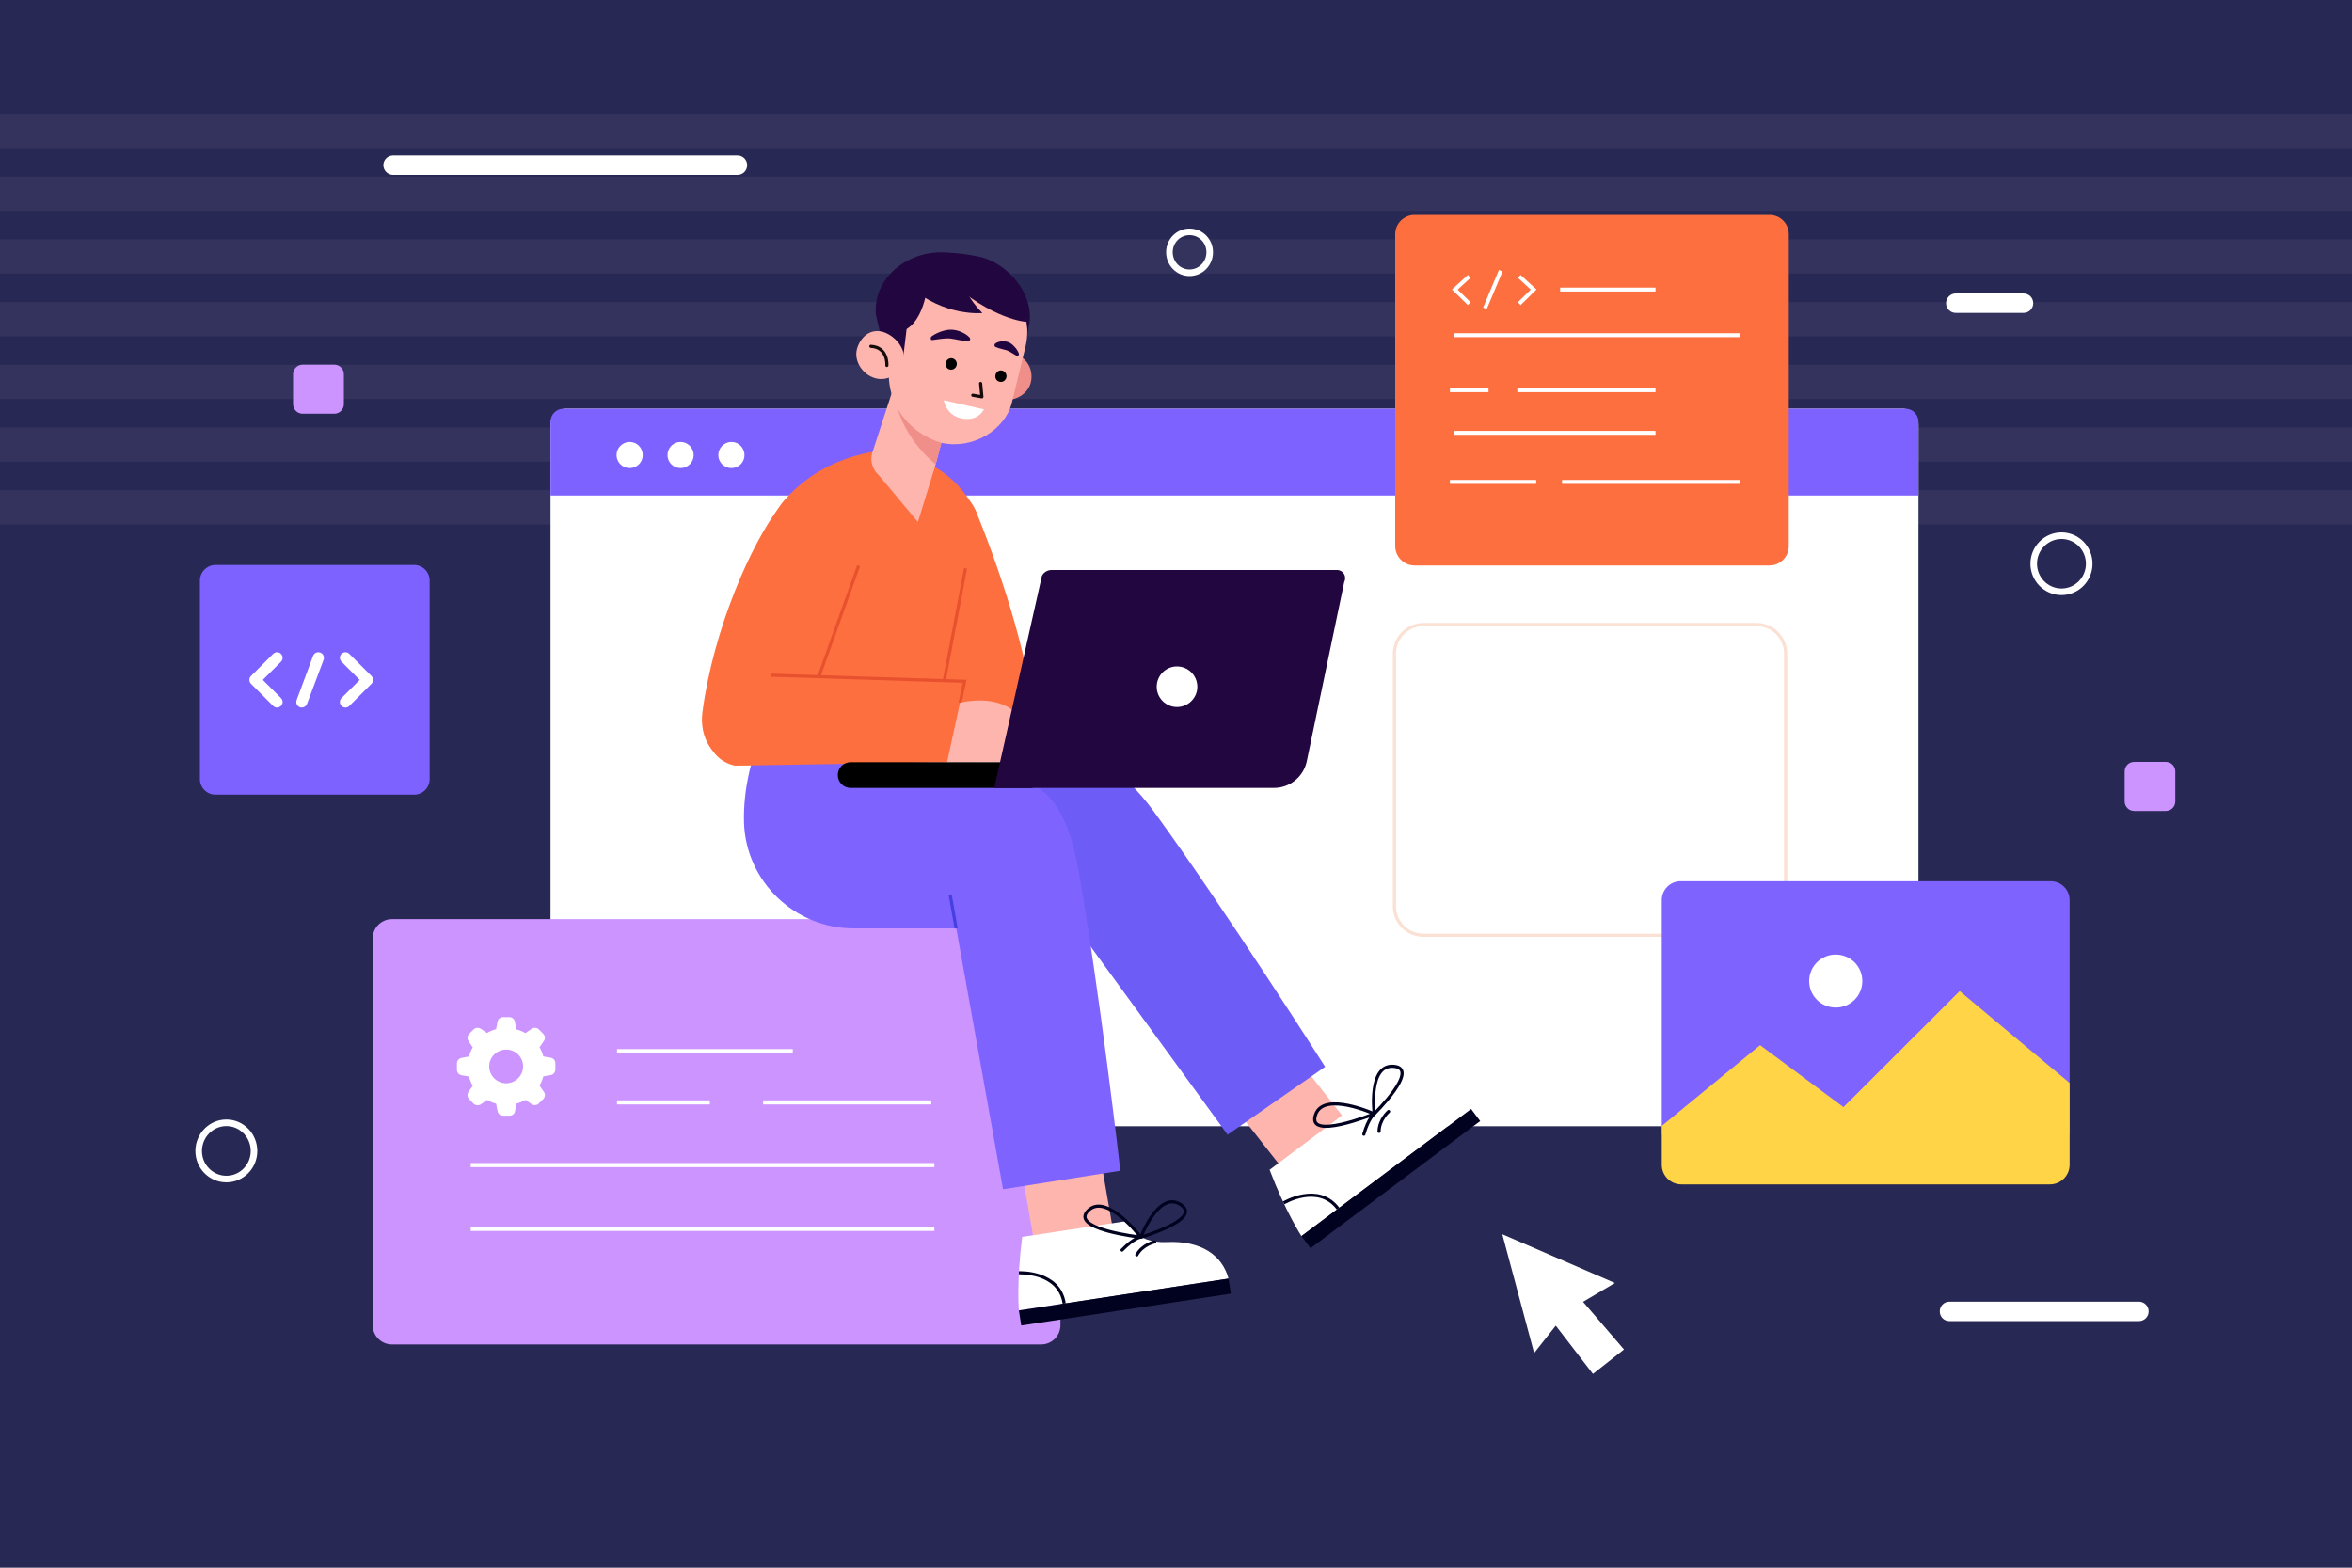 <svg xmlns="http://www.w3.org/2000/svg" viewBox="0 0 1500 1000" width="1500" height="1000"><style>.a{fill:#282854}.b{opacity:.1;fill:#fff}.c{fill:none;stroke:#fff;stroke-miterlimit:10;stroke-width:4.2}.d{fill:#fff}.e{fill:#cb94ff}.f{fill:#7e62ff}.g{fill:none;stroke:#fbe0d4;stroke-miterlimit:10;stroke-width:2}.h{fill:#fe6f3f}.i{fill:none;stroke:#fff;stroke-miterlimit:10;stroke-width:2.5}.j{fill:#7f63ff}.k{fill:#ffd446}.l{fill:none;stroke:#fff;stroke-miterlimit:10;stroke-width:2.6}.m{fill:#fdb5ae}.n{fill:#01021f}.o{fill:none;stroke:#01021f;stroke-miterlimit:10;stroke-width:2}.p{fill:none;stroke:#01021f;stroke-linecap:round;stroke-linejoin:round;stroke-width:2}.q{fill:#6e5cf7}.r{fill:none;stroke:#473fe0;stroke-miterlimit:10;stroke-width:2}.s{fill:none;stroke:#e8512e;stroke-miterlimit:10;stroke-width:2}.t{fill:#21063f}.u{fill:#f08f8a}.v{fill:none;stroke:#160c0b;stroke-linecap:round;stroke-linejoin:round;stroke-width:2}</style><path class="a" d="m1500 1000h-1500v-1000h1500z"></path><g style="opacity:.5"><path class="b" d="m1500 94.5h-1500v-21.8h1500z"></path><path class="b" d="m1500 134.5h-1500v-21.8h1500z"></path><path class="b" d="m1500 174.5h-1500v-21.8h1500z"></path><path class="b" d="m1500 214.5h-1500v-21.8h1500z"></path><path class="b" d="m1500 254.5h-1500v-21.8h1500z"></path><path class="b" d="m1500 294.5h-1500v-21.8h1500z"></path><path class="b" d="m1500 334.5h-1500v-21.8h1500z"></path></g><path class="c" d="m162 734.2c0 9.9-7.9 17.9-17.6 17.9-9.8 0-17.7-8-17.7-17.9 0-9.9 7.9-18 17.7-18 9.7 0 17.6 8.1 17.6 18z"></path><path class="c" d="m1332.4 359.6c0 9.9-7.9 17.9-17.7 17.9-9.7 0-17.7-8-17.7-17.9 0-9.9 8-17.9 17.7-17.9 9.8 0 17.7 8 17.7 17.9z"></path><path class="c" d="m771.5 160.9c0 7.2-5.7 13.1-12.9 13.1-7.1 0-12.8-5.9-12.8-13.1 0-7.2 5.7-13 12.8-13 7.2 0 12.9 5.8 12.9 13z"></path><path class="d" d="m470.3 111.6h-219.6c-3.4 0-6.2-2.8-6.2-6.2 0-3.4 2.8-6.2 6.2-6.2h219.6c3.5 0 6.2 2.8 6.2 6.2 0 3.4-2.7 6.2-6.2 6.2z"></path><path class="d" d="m1364.1 842.7h-120.8c-3.5 0-6.2-2.7-6.2-6.2 0-3.4 2.7-6.2 6.2-6.2h120.8c3.4 0 6.2 2.8 6.2 6.2 0 3.5-2.8 6.2-6.2 6.2z"></path><path class="d" d="m1290.5 199.6h-43.2c-3.4 0-6.2-2.8-6.2-6.2 0-3.4 2.8-6.2 6.2-6.2h43.2c3.5 0 6.2 2.8 6.2 6.2 0 3.4-2.7 6.2-6.2 6.2z"></path><path class="e" d="m1381.3 517.3h-20.2c-3.4 0-6.1-2.7-6.1-6.1v-19.1c0-3.4 2.7-6.1 6.1-6.1h20.2c3.3 0 6 2.7 6 6.1v19.1c0 3.4-2.7 6.1-6 6.1z"></path><path class="e" d="m213.2 263.9h-20.2c-3.3 0-6.1-2.7-6.1-6.1v-19.1c0-3.4 2.8-6.1 6.1-6.1h20.2c3.3 0 6.1 2.7 6.1 6.1v19.1c0 3.4-2.8 6.1-6.1 6.1z"></path><path class="d" d="m958.1 787.3l20.3 75.8 13.8-17.5 23.7 30.8 19.8-15.6-26.1-30.4 20.3-12z"></path><path class="d" d="m1213.4 718.4h-852.2c-5.6 0-10.1-4.5-10.1-10.1v-437.5c0-5.6 4.5-10.1 10.1-10.1h852.2c5.6 0 10.1 4.5 10.1 10.1v437.5c0 5.6-4.5 10.1-10.1 10.1z"></path><path class="f" d="m1223.5 316.1h-872.4v-47.1c0-4.6 3.7-8.3 8.3-8.3h855.8c4.6 0 8.3 3.7 8.3 8.3z"></path><path class="d" d="m409.9 290.3c0 4.6-3.7 8.3-8.3 8.3-4.6 0-8.4-3.7-8.4-8.3 0-4.6 3.8-8.4 8.4-8.4 4.6 0 8.3 3.8 8.3 8.4z"></path><path class="d" d="m442.4 290.3c0 4.6-3.8 8.3-8.4 8.3-4.6 0-8.3-3.7-8.3-8.3 0-4.6 3.7-8.4 8.3-8.4 4.6 0 8.4 3.8 8.4 8.4z"></path><path class="d" d="m474.8 290.3c0 4.6-3.7 8.3-8.3 8.3-4.6 0-8.4-3.7-8.4-8.3 0-4.6 3.8-8.4 8.4-8.4 4.6 0 8.3 3.8 8.3 8.4z"></path><path class="g" d="m1120.3 596.6h-212.4c-10.3 0-18.6-8.3-18.6-18.5v-161.1c0-10.3 8.3-18.6 18.6-18.6h212.4c10.2 0 18.5 8.3 18.5 18.6v161.1c0 10.2-8.3 18.5-18.5 18.5z"></path><path class="f" d="m264.1 506.9h-126.7c-5.4 0-9.9-4.4-9.9-9.9v-126.7c0-5.4 4.5-9.9 9.9-9.9h126.7c5.5 0 9.9 4.5 9.9 9.9v126.7c0 5.5-4.4 9.9-9.9 9.9z"></path><path class="d" d="m217.8 422.1c-1.4-1.4-1.4-3.7 0-5 1.4-1.4 3.6-1.4 5 0l14.1 14.1c1.4 1.4 1.4 3.6 0 5l-14.1 14.1c-1.4 1.4-3.6 1.4-5 0-1.4-1.4-1.4-3.6 0-5l11.6-11.6zm-50.2 11.6l11.6 11.6c1.4 1.4 1.4 3.6 0 5-1.4 1.4-3.6 1.4-5 0l-14.1-14.1c-1.4-1.4-1.4-3.6 0-5l14.1-14.1c1.4-1.4 3.6-1.4 5 0 1.4 1.4 1.4 3.6 0 5zm32.1-15.4c0.7-1.8 2.8-2.7 4.6-2 1.8 0.6 2.7 2.7 2.1 4.5l-10.6 28.2c-0.7 1.8-2.7 2.8-4.6 2.1-1.8-0.7-2.7-2.7-2-4.6z"></path><path class="h" d="m1128.5 360.7h-226.3c-6.8 0-12.4-5.5-12.4-12.4v-198.9c0-6.8 5.6-12.3 12.4-12.3h226.3c6.8 0 12.3 5.5 12.3 12.3v198.9c0 6.9-5.5 12.4-12.3 12.4z"></path><path class="i" d="m967.7 248.9h88.1"></path><path class="i" d="m927.1 276.1h128.7"></path><path class="i" d="m927.1 213.8h182.8"></path><path class="i" d="m924.7 307.4h55"></path><path class="i" d="m996.2 307.4h113.7"></path><path class="i" d="m924.7 248.9h24.6"></path><path class="i" d="m995 184.7h60.8"></path><path class="i" d="m957.1 172.7l-10.1 24"></path><path class="i" d="m937 176.3l-9.2 8.4 9.2 9"></path><path class="i" d="m968.9 176.3l9.2 8.4-9.2 9"></path><path class="j" d="m1319.9 723.7h-260.1v-149.6c0-6.6 5.4-12 12-12h236c6.7 0 12.1 5.4 12.1 12z"></path><path class="k" d="m1059.8 718.2l62.7-51.5 53.2 39.5 74.1-74 70.1 58.6v52.2c0 6.9-5.6 12.5-12.6 12.5h-235c-6.9 0-12.5-5.6-12.5-12.5z"></path><path class="d" d="m1187.7 625.8c0 9.4-7.6 16.9-17 16.9-9.3 0-16.9-7.5-16.9-16.9 0-9.4 7.6-16.9 16.9-16.9 9.4 0 17 7.5 17 16.9z"></path><path class="e" d="m664 857.6h-414c-6.8 0-12.3-5.5-12.3-12.3v-246.7c0-6.8 5.5-12.3 12.3-12.3h414c6.8 0 12.3 5.5 12.3 12.3v246.7c0 6.8-5.5 12.3-12.3 12.3z"></path><path fill-rule="evenodd" class="d" d="m354.2 678.2v4c0 1.8-1.2 3.3-3 3.6l-4.7 0.8q-0.8 3.1-2.4 5.9l2.7 3.9c1.1 1.5 0.9 3.4-0.4 4.7l-2.8 2.8c-1.2 1.2-3.2 1.4-4.6 0.4l-3.8-2.7q-2.8 1.6-5.9 2.4l-0.8 4.7c-0.3 1.8-1.8 3-3.6 3h-4.1c-1.7 0-3.2-1.2-3.5-3l-0.9-4.7q-3.1-0.8-5.8-2.4l-3.9 2.8c-1.5 1-3.4 0.8-4.7-0.4l-2.8-2.9c-1.2-1.2-1.4-3.2-0.4-4.6l2.7-3.9q-1.6-2.8-2.4-5.9l-4.7-0.8c-1.7-0.3-3-1.8-3-3.6v-4c0-1.7 1.3-3.2 3-3.5l4.7-0.9q0.8-3.1 2.4-5.8l-2.7-4c-1-1.4-0.8-3.4 0.4-4.6l2.8-2.8c1.3-1.3 3.2-1.4 4.7-0.4l3.9 2.6q2.7-1.6 5.8-2.4l0.9-4.7c0.3-1.8 1.8-3 3.5-3h4.1c1.7 0 3.2 1.3 3.5 3l0.8 4.8q3.1 0.8 5.9 2.4l3.9-2.7c1.4-1 3.4-0.9 4.6 0.3l2.8 2.8c1.3 1.3 1.5 3.2 0.4 4.7l-2.7 3.9q1.6 2.8 2.4 5.9l4.7 0.8c1.8 0.3 3 1.8 3 3.5zm-20.6 2.1q0 0 0-0.1c0-5.9-4.8-10.7-10.8-10.7-5.9 0-10.8 4.8-10.8 10.7 0 6 4.9 10.8 10.8 10.8 5.9 0 10.8-4.8 10.8-10.7z"></path><path class="l" d="m393.5 670.5h112.1"></path><path class="l" d="m300.2 743.2h295.7"></path><path class="l" d="m300.2 783.9h295.7"></path><path class="l" d="m393.5 703.2h59.2"></path><path class="l" d="m486.7 703.2h107.2"></path><path class="m" d="m865.7 724l-40.7 30.5-50.4-64.3 40.7-30.5z"></path><path class="d" d="m809.7 746.2l54.5-40.9c0 0 9.8 11.2 28.5 0 18.6-11.1 35-9.2 45.5 2.1l-108.2 81.1c0 0-10-15.2-20.3-42.3z"></path><path class="n" d="m944 715.1l-108.2 81.1-5.8-7.7 108.2-81.1z"></path><path class="o" d="m818.7 767.3c0 0 22-13.2 34.7 3.7"></path><path class="p" d="m876.4 710.5c0 0-31.9-14.5-37.3 0.3-6.5 17.4 37.3-0.3 37.3-0.3z"></path><path class="p" d="m876.4 710.5c0 0-4.1-31.9 12.6-30.3 16.8 1.5-12.6 30.3-12.6 30.3z"></path><path class="p" d="m876.2 710.8c0 0-3.5 2.5-6.4 12.7"></path><path class="p" d="m885.6 709c0 0-6 5.1-6.1 12.7"></path><path class="q" d="m664.1 496.6c0 0 26.9-40.5 72.1 21.5 45.2 62 108.9 162.4 108.9 162.4l-62.2 43.3-125.1-171.9z"></path><path class="q" d="m686.6 483.6l-136.3 9.6 44.6 63.2h76.7z"></path><path class="j" d="m480.3 483.5c0 0-6.5 18.8-5.8 41.4 1.3 37.5 32.4 67.3 70 67.3h110.9l0.7-89.8-74.1-16.2z"></path><path class="m" d="m711.8 795.9l-50.3 7.7-14-80.6 50.3-7.6z"></path><path class="d" d="m651.9 789l67.4-10.2c0 0 3.3 14.5 25 13.5 21.7-1 35.2 8.4 39.2 23.3l-133.7 20.3c0 0-1.6-18.1 2.1-46.9z"></path><path class="n" d="m785 825.2l-133.7 20.3-1.5-9.6 133.7-20.3z"></path><path class="o" d="m649.8 811.9c0 0 25.7-1.3 28.9 19.6"></path><path class="p" d="m727.6 789.2c0 0-21.3-27.9-33.1-17.5-13.9 12.3 33.1 17.5 33.1 17.5z"></path><path class="p" d="m727.6 789.2c0 0 11.4-30.1 25.4-20.8 14.1 9.3-25.4 20.8-25.4 20.8z"></path><path class="p" d="m727.2 789.2c0 0-4.2 0.6-11.6 8.2"></path><path class="p" d="m736.4 792.2c0 0-7.7 1.6-11.4 8.3"></path><path class="j" d="m632 502.4c0 0 41.9-24.8 55.4 50.8 13.6 75.5 27.1 193.6 27.1 193.6l-74.8 11.8-37.5-209.3z"></path><path class="r" d="m609.8 592.2l-3.8-21.3"></path><path class="h" d="m621.9 324.9c0 0 20.8 48.6 32.1 99.4l43.8 26.9-31.6 43.2-38.7-17.6c-6.6-3-12-7.9-15.5-14.2l-37.5-66.2z"></path><path class="h" d="m567.9 287.1c0 0-39.2-0.2-67.4 31.7-28.1 32-20.2 120.3-20.2 164.7l110.7 2.7 32.2-145c1.9-6.9 0.6-14.3-3.5-20.1l-3.3-4.7c-8.1-11.4-19.7-19.9-33-24.3z"></path><path class="s" d="m615.8 362.5l-13.6 71.7"></path><path class="h" d="m497.4 323c-18.1 23.3-42.4 78.1-49.4 131.1-2.2 16.1 6.4 31 22.4 33.6 15.2 2.4 33.5-7 37.5-21.8l50-122.5c4.3-15.8-8.6-32.1-24.3-36.8-14.5-4.3-26.9 4.5-36.2 16.4z"></path><path class="s" d="m522 432.3l25.6-71.5"></path><path class="m" d="m602.2 451c0 0 56.2-22 56.4 35.2l-61.9 0.1z"></path><path class="h" d="m484.8 431l130.4 3.6-11.2 51.6-135.3 2.2c-19-4.1-23.7-27.4-10.3-41.5 6.1-6.5 17.7-18 26.4-15.9z"></path><path class="s" d="m491.9 430.7l123.3 3.9-2.9 13.6"></path><path d="m542.5 486.2h116.1v16.4h-116.1c-4.6 0-8.2-3.7-8.2-8.2 0-4.5 3.6-8.2 8.2-8.2z"></path><path class="t" d="m634.1 502.6l30.4-135.3c1.2-2.3 3.6-3.7 6.2-3.7h182c3.9 0 6.4 4.1 4.6 7.6l-23.9 114.4c-2.1 9.9-10.8 17-20.9 17z"></path><path class="d" d="m763.6 438.1c0 7.1-5.8 12.9-13 12.9-7.1 0-12.9-5.8-12.9-12.9 0-7.2 5.8-13 12.9-13 7.2 0 13 5.8 13 13z"></path><path class="u" d="m627.5 236c-2.3 8 2.2 16.4 9.9 18.6 7.8 2.3 17.6-2.1 19.9-10.2 2.2-8-2.2-16.4-10-18.6-7.8-2.3-17.5 2.1-19.8 10.2z"></path><path class="m" d="m603.9 268.9l-7.2 27.3c-3.3 12.3-12.4 16.9-24 13.6-10-2.8-19.7-10.6-16.3-21.3l15.2-46.7z"></path><path class="u" d="m596.7 296.2c0 0-24.8-19-26.4-48.1-0.6-10.9 34.7 17.2 34.7 17.2z"></path><path class="m" d="m600.6 282.5c20.2 4.4 40.4-8.5 44.7-25.5l8.6-35.4c5.3-21.2-6.6-42.7-27-48.6-20.8-6.1-52.1 4.3-58.3 25.9l-0.5 28.8c-5.8 25 8.7 47.9 32.5 54.8z"></path><path class="t" d="m572.4 226.1l3.7 1.1 3.5-29c-0.1-1.1 2.7-15.7 6-12 3.2 3.7-3.1 2.4 5.6-1.5 12.6-5.6 36.1-6.5 54 5.8 5 3.5 8.4 8.7 9.5 14.8 0.5 2.7 0.8 7 0.4 9.4l1.1-6.8c4.2-20.2-13.9-40.7-32.4-44.3-7.1-1.4-12.2-2.2-21.5-2.6-23.5-1.1-45.6 16.2-43.7 39.7l3.8 16.2z"></path><path class="m" d="m546.6 222.4c-2.3 8 3.7 16.6 11.4 18.8 7.7 2.3 15.8-2.4 18.1-10.4 2.3-7.9-5.3-16.8-13-19.1-7.7-2.2-14.2 2.8-16.5 10.7z"></path><path class="v" d="m565.6 233.1c0 0 0.9-11.6-10.2-12.2"></path><path class="v" d="m625.4 244.6l0.8 8.5-5.8-1"></path><path d="m634.9 239.1c-0.5 2 0.6 4 2.6 4.4 1.9 0.5 3.8-0.7 4.3-2.7 0.5-1.9-0.7-3.9-2.6-4.4-1.9-0.5-3.8 0.7-4.3 2.7z"></path><path d="m603.2 231.3c-0.5 2 0.6 4 2.5 4.4 1.9 0.5 3.9-0.7 4.4-2.7 0.5-2-0.7-3.9-2.6-4.4-1.9-0.5-3.8 0.7-4.3 2.7z"></path><path class="t" d="m634.8 221.3c1.3 0.6 2.5 0.9 3.7 1.2 1.2 0.4 2.4 0.6 3.4 0.9 2 0.7 4.2 2.3 6.5 3.6h0.1c0.4 0.3 1 0 1.2-0.6 0.2-0.4 0.2-0.8 0-1.1-0.7-1.6-1.5-2.9-2.6-4-1-1.2-2.2-2.2-3.6-2.9-1.6-0.6-2.9-0.8-4.4-0.7-1.4 0.1-2.8 0.4-4.2 1.3-0.5 0.3-0.8 1-0.6 1.6q0.1 0.5 0.5 0.6z"></path><path class="t" d="m618.4 215.3c-1.6-1.7-3.4-2.7-5.4-3.6-1.9-0.8-3.9-1.3-6.1-1.4-2.2-0.1-4.4 0.4-6.5 1.1-2.1 0.7-4.2 1.7-6.2 3.1-0.5 0.3-0.7 1.1-0.6 1.7 0.2 0.5 0.5 0.7 0.9 0.7 4-0.5 8-1.3 11.6-1 1.8 0.2 3.7 0.7 5.6 1 1.9 0.3 3.9 0.7 5.9 0.8 0.6 0 1-0.5 1.1-1.3 0.1-0.4-0.1-0.8-0.3-1.1z"></path><path class="d" d="m627.5 261.1l-25.6-5.8c0 0 1.4 9.3 10.9 11.5 11.2 2.5 14.7-5.7 14.7-5.7z"></path><path class="m" d="m557.9 300l27.5 33 10.8-35.1z"></path><path class="t" d="m654.7 205.3c0 0-21.5-0.9-50.4-27.2 0 0 7.3-10.4 29 0.2 21.7 10.7 21.4 27 21.4 27z"></path><path class="t" d="m615.5 183.5c0 0 2.1 7.1 11 16.2 0 0-24.5 2.5-46.4-17.1-22-19.5 9.7-10.9 9.7-10.9l28.5 2z"></path><path class="t" d="m591.7 180.7c0 0-2.2 28.7-19 31.1l1.7-23.7 6.9-9.7z"></path></svg>